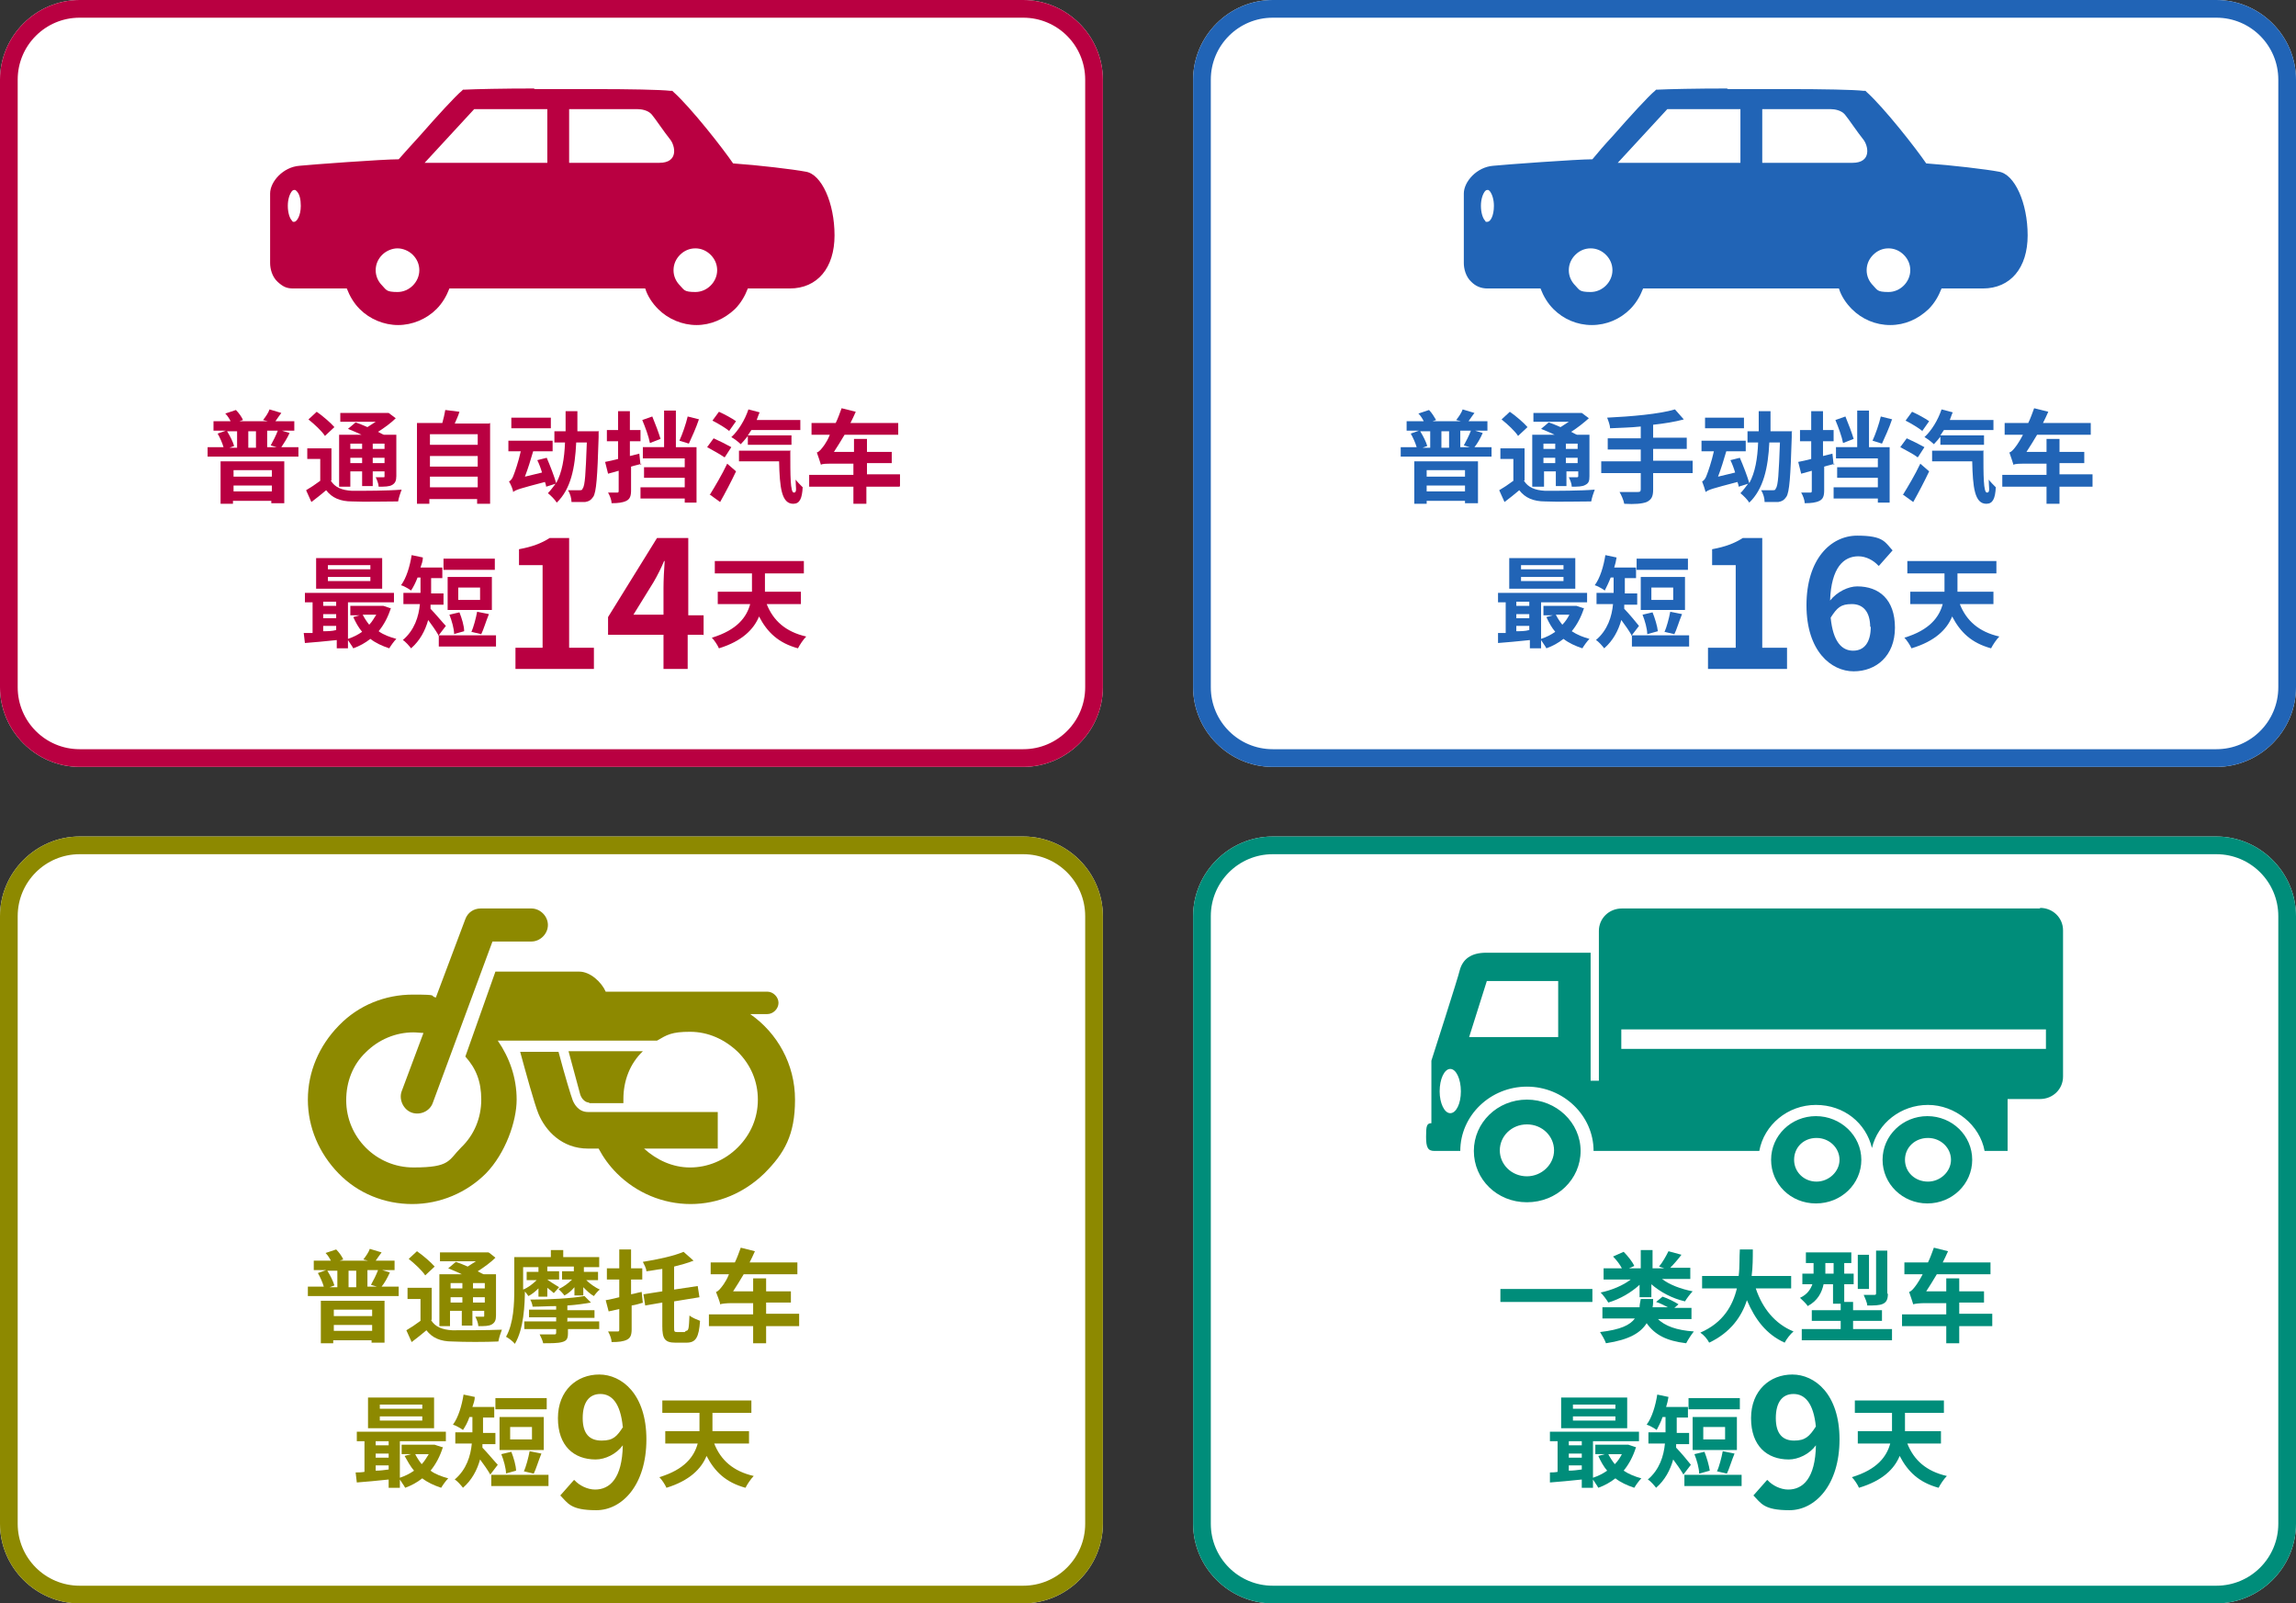 <?xml version="1.0" encoding="UTF-8"?>
<svg xmlns="http://www.w3.org/2000/svg" version="1.1" viewBox="0 0 389.3 271.8">
  <rect x="0" y="0" width="389.3" height="271.8" fill="#333333" stroke="none"/>
  <!-- Generator: Adobe Illustrator 29.6.1, SVG Export Plug-In . SVG Version: 2.1.1 Build 9)  -->
  <defs>
    <style>
      .st0 {
        fill: #008d7a;
      }

      .st1 {
        fill: #fff;
      }

      .st2 {
        fill: #2164b6;
      }

      .st3 {
        fill: #8d8900;
      }

      .st4 {
        fill: #b90041;
      }
    </style>
  </defs>
  <g id="_レイヤー_2" data-name="レイヤー_2">
    <g id="_レイヤー_21" data-name="_レイヤー_2">
      <path class="st1" d="M173.5,130H13.5c-7.4,0-13.5-6.1-13.5-13.5V13.5C0,6.1,6.1,0,13.5,0h160C180.9,0,187,6.1,187,13.5v103c0,7.4-6.1,13.5-13.5,13.5Z"/>
      <path class="st1" d="M375.8,130h-160c-7.4,0-13.5-6.1-13.5-13.5V13.5C202.3,6.1,208.4,0,215.8,0h160C383.2,0,389.3,6.1,389.3,13.5v103c0,7.4-6.1,13.5-13.5,13.5Z"/>
      <path class="st1" d="M173.5,271.8H13.5c-7.4,0-13.5-6.1-13.5-13.5v-103c0-7.4,6.1-13.5,13.5-13.5h160c7.4,0,13.5,6.1,13.5,13.5v103c0,7.4-6.1,13.5-13.5,13.5Z"/>
      <path class="st1" d="M375.8,271.8h-160c-7.4,0-13.5-6.1-13.5-13.5v-103c0-7.4,6.1-13.5,13.5-13.5h160c7.4,0,13.5,6.1,13.5,13.5v103c0,7.4-6.1,13.5-13.5,13.5Z"/>
    </g>
  </g>
  <g id="_レイヤー_22" data-name="_レイヤー_2">
    <g id="_レイヤー_6">
      <path class="st4" d="M48.8,34.9c0-1.1.3-2,.7-2.5.1-.1.2-.2.4-.2s.2,0,.4.2c.5.5.7,1.4.7,2.5,0,1.7-.7,2.7-1.1,2.7s-.2,0-.4-.2c-.4-.4-.7-1.4-.7-2.5M90.5,15c-5.2,0-9.8.1-11.8.2h-.2l-.2.2c-1.1.9-4.2,4.3-7.1,7.6-1.4,1.5-2.6,2.9-3.6,4-2.7,0-14.9.9-16.8,1.1-2.8.2-5,2.7-5,4.7v11.8c0,.9.3,2.3,1.3,3.2s1.6,1.1,2.7,1.1h9c.5,1.3,1.2,2.5,2.2,3.5,1.7,1.7,4.1,2.7,6.5,2.7s4.8-1,6.5-2.7c1-1,1.7-2.2,2.2-3.5h33.2c.4,1.3,1.2,2.5,2.2,3.5,1.7,1.7,4.1,2.7,6.5,2.7s4.7-1,6.5-2.7c1-1,1.7-2.2,2.2-3.5h7.1c4.7,0,7.6-3.5,7.6-9s-2.2-10.4-4.9-10.8c-2.1-.4-8-1.1-12.3-1.4-1.7-2.5-7.1-9.4-10.1-12.1l-.2-.2h-.3c-1.7-.2-7-.3-13.1-.3h-9.9ZM108.1,18.5c.7,0,1.8.2,2.4.9s2.2,3.1,3.1,4.2c.9,1.1,1.5,4-1.8,4h-15.3v-9.1h11.7ZM80.4,18.5h12.4v9.1h-20.8l8.4-9.1h0ZM114.2,45.8c0-1,.4-1.9,1.1-2.6.7-.7,1.6-1.1,2.6-1.1s1.9.4,2.6,1.1c.7.7,1.1,1.6,1.1,2.6,0,2-1.7,3.7-3.7,3.7s-1.9-.4-2.6-1.1c-.7-.7-1.1-1.6-1.1-2.6M63.7,45.8c0-1,.4-1.9,1.1-2.6.7-.7,1.7-1.1,2.6-1.1s1.9.4,2.6,1.1c.7.7,1.1,1.6,1.1,2.6,0,2-1.7,3.7-3.7,3.7s-1.9-.4-2.6-1.1c-.7-.7-1.1-1.6-1.1-2.6"/>
      <path class="st4" d="M173.5,130H13.5c-7.4,0-13.5-6.1-13.5-13.5V13.5C0,6.1,6.1,0,13.5,0h160C180.9,0,187,6.1,187,13.5v103c0,7.4-6.1,13.5-13.5,13.5ZM13.5,3C7.7,3,3,7.7,3,13.5v103c0,5.8,4.7,10.5,10.5,10.5h160c5.8,0,10.5-4.7,10.5-10.5V13.5c0-5.8-4.7-10.5-10.5-10.5H13.5Z"/>
      <path class="st4" d="M50.6,75.8v1.6h-15.4v-1.6h2.7c-.2-.7-.6-1.6-1-2.3l1.4-.5h-2.1v-1.6h2.9c-.2-.4-.5-.9-.9-1.3l1.8-.6c.5.5,1,1.2,1.2,1.7l-.6.2h4.8l-.8-.2c.4-.5.9-1.2,1.1-1.8l2,.6c-.4.5-.7,1-1,1.4h3.2v1.6h-2.1l1.3.4c-.4.9-1,1.8-1.4,2.4,0,0,3,0,3,0ZM37.5,78.2h10.7v7.1h-2.2v-.4h-6.5v.5h-2.1v-7.2h0ZM38.5,73.1c.5.8,1,1.8,1.2,2.5l-.8.3h1.3v-2.8h-1.8ZM39.6,79.7v1.1h6.5v-1.1h-6.5ZM46.1,83.3v-1h-6.5v1h6.5ZM43.4,73.1h-1.3v2.8h1.3v-2.8ZM45.9,75.5c.4-.7.9-1.7,1.2-2.5h-1.8v2.8h1.6l-1-.3h0Z"/>
      <path class="st4" d="M56.1,81.5c.7,1.1,1.8,1.6,3.6,1.7,2,0,6.1,0,8.4-.2-.2.5-.5,1.4-.6,2-2.1,0-5.7.1-7.8,0-2,0-3.4-.6-4.4-1.9-.8.7-1.6,1.3-2.5,2l-.9-2c.7-.4,1.6-1,2.4-1.6v-3.7h-2.2v-1.8h4.1v5.4h0ZM55.1,73.9c-.5-.8-1.8-2-2.8-2.8l1.4-1.3c1,.7,2.3,1.8,3,2.6l-1.5,1.4h0ZM59.4,82.5h-1.9v-8.8h3.8c-.8-.4-1.6-.7-2.3-1l1.3-1.1c.6.2,1.3.5,2,.8.5-.3.9-.6,1.4-.9h-6v-1.5h8.2c0,0,1.2.9,1.2.9-.8.8-1.9,1.6-3,2.3.4.2.7.4,1,.5h2.1v7c0,.8-.2,1.2-.7,1.5-.5.3-1.3.3-2.3.3,0-.5-.3-1.2-.5-1.6.5,0,1.1,0,1.3,0,.2,0,.2,0,.2-.2v-.8h-2v2.5h-1.8v-2.5h-2v2.6h0ZM59.4,75.2v.9h2v-.9h-2ZM61.4,78.5v-.9h-2v.9h2ZM65.2,75.2h-2v.9h2v-.9ZM65.2,78.5v-.9h-2v.9h2Z"/>
      <path class="st4" d="M83.1,71.7v13.7h-2.2v-.8h-8.1v.8h-2.1v-13.7h4.3c.2-.7.4-1.6.5-2.2l2.4.3c-.2.7-.5,1.3-.8,2,0,0,5.8,0,5.8,0ZM72.9,73.6v1.8h8.1v-1.8h-8.1ZM72.9,77.3v1.8h8.1v-1.8h-8.1ZM81,82.6v-1.8h-8.1v1.8h8.1Z"/>
      <path class="st4" d="M101.5,73.2s0,.7,0,.9c-.2,6.8-.4,9.3-.9,10.1-.4.6-.8.8-1.4.9-.5,0-1.4,0-2.3,0,0-.6-.2-1.4-.6-2,.8,0,1.5,0,1.9,0s.5,0,.6-.3c.4-.5.5-2.5.7-7.8h-1.8c-.2,4.3-.9,7.9-3.3,10.2-.3-.5-1-1.2-1.5-1.6.5-.5.9-1.1,1.3-1.6l-1.6.5c0-.2-.1-.5-.2-.8-4.2,1.1-4.9,1.3-5.4,1.7,0-.4-.4-1.3-.7-1.8.3-.1.6-.5.8-1.1.2-.5.8-2.2,1.2-4h-2.1v-1.8h7.5v1.8h-3.3c-.4,1.4-.9,3-1.4,4.3l2.9-.7c-.2-.7-.5-1.5-.8-2.1l1.6-.4c.6,1.4,1.3,3.2,1.6,4.3,1-1.8,1.4-4.2,1.5-6.9h-1.8v-1.9h1.9c0-1.1,0-2.2,0-3.4h2c0,1.2,0,2.3,0,3.4h3.7,0ZM93.4,72.6h-6.7v-1.8h6.7v1.8Z"/>
      <path class="st4" d="M108.8,78.6c-.6.2-1.2.3-1.8.5v4c0,1-.2,1.5-.8,1.8-.6.3-1.4.4-2.5.4,0-.5-.3-1.3-.6-1.8.6,0,1.3,0,1.5,0,.2,0,.3,0,.3-.3v-3.4l-1.8.5-.5-2c.6-.1,1.4-.3,2.2-.5v-3h-1.9v-1.9h1.9v-3.2h2v3.2h1.8v1.9h-1.8v2.5l1.6-.4s.2,1.9.2,1.9ZM114.6,75.8h3.5v9.4h-2v-.7h-7.5v-1.9h7.5v-1.6h-6.9v-1.8h6.9v-1.5h-7.1v-1.9h3.6v-6.2h2v6.2s0,0,0,0ZM110.2,75.1c-.2-1.1-.8-2.7-1.3-3.9l1.7-.6c.5,1.2,1.1,2.8,1.4,3.8l-1.8.7s0,0,0,0ZM118.5,71.1c-.5,1.5-1.2,3-1.7,4.1l-1.6-.5c.5-1.1,1.1-2.8,1.4-4.1l2,.5h0Z"/>
      <path class="st4" d="M122.8,77.5c-.7-.5-2-1.2-2.9-1.7l1.1-1.5c.9.4,2.3,1.1,3,1.5l-1.1,1.7ZM120.4,83.8c.8-1.3,2-3.3,2.9-5.2l1.5,1.3c-.8,1.7-1.8,3.6-2.7,5.2,0,0-1.8-1.3-1.8-1.3ZM123.7,73.1c-.6-.5-1.9-1.3-2.9-1.8l1.1-1.5c.9.4,2.2,1.1,2.9,1.6l-1.2,1.7h0ZM126.8,73.9c-.4.5-.8,1-1.2,1.4-.4-.4-1.2-1-1.6-1.2,1.2-1.1,2.3-2.9,2.9-4.7l1.9.5c-.2.4-.3.8-.5,1.3h7.4v1.7h-8.3c-.2.3-.4.6-.6.9h7.4v1.6h-7.4v-1.6h0ZM134,76.5c0,4.1,0,7,.6,7s.3-.9.3-2.2c.3.4.8.9,1.2,1.3-.1,1.9-.5,2.8-1.6,2.8-2,0-2.3-2.8-2.4-7.2h-6.8v-1.8h7.9s.9,0,.9,0Z"/>
      <path class="st4" d="M152.5,82.5h-5.6v2.9h-2.2v-2.9h-7.5v-2h7.5v-1.9h-3.6c-.9,0-1.8,0-1.9.2-.1-.4-.5-1.5-.7-2.1.4-.1.8-.6,1.3-1.3.2-.3.6-.9.9-1.7h-3.1v-2h4.1c.4-.8.7-1.7,1-2.5l2.4.6c-.3.7-.6,1.3-.9,1.9h8.1v2h-9.1c-.6,1-1.2,2-1.8,2.9h3.4v-2.2h2.2v2.2h4.2v1.9h-4.2v1.9h5.6v2h0Z"/>
      <path class="st4" d="M66.3,103c-.5,1.6-1.2,2.9-2.1,4,.8.6,1.9,1,3,1.3-.4.4-.9,1.1-1.2,1.6-1.2-.4-2.3-.9-3.2-1.6-.9.7-1.8,1.2-2.9,1.6-.2-.4-.6-.9-.9-1.4v1.4h-1.9v-1.4c-2,.2-3.9.4-5.4.5l-.2-1.7c.4,0,1,0,1.5,0v-5.2h-1.3v-1.6h15.1v1.6h-7.8v6.2c.9-.3,1.7-.7,2.4-1.2-.6-.7-1.1-1.6-1.5-2.5l1.1-.3h-1.6v-1.6h5.6c0,0,1.2.4,1.2.4h0ZM64.8,99.8h-11.2v-5.2h11.2v5.2ZM54.8,102v.7h2.2v-.7h-2.2ZM54.8,104.8h2.2v-.7h-2.2v.7ZM54.8,107c.7,0,1.5,0,2.2-.2v-.7h-2.2v.8ZM62.8,95.8h-7.2v.7h7.2v-.7ZM62.8,97.8h-7.2v.7h7.2v-.7ZM61.5,104.2c.3.6.7,1.2,1.1,1.7.5-.5.8-1.1,1.2-1.7h-2.3Z"/>
      <path class="st4" d="M74.3,107.6c-.4-.7-1.1-1.7-1.7-2.5-.5,1.8-1.4,3.5-2.9,4.8-.3-.4-1-1.2-1.4-1.4,2-1.7,2.7-4,2.9-6.1h-2.8v-1.9h2.9v-2.6h-.5c-.3.8-.7,1.6-1.1,2.2-.4-.3-1.3-.8-1.7-.9.9-1.2,1.5-3.2,1.8-5.1l1.9.4c0,.6-.2,1.1-.4,1.7h3.7v1.8h-1.9v2.6h2.1v1.9h-2.2c0,.2,0,.4,0,.7.7.7,2.2,2.5,2.6,2.9l-1.3,1.7h0ZM84.1,107.7v1.9h-9.7v-1.9h9.7ZM83.9,96.6h-8.7v-1.9h8.7v1.9ZM83.4,103.4h-7.5v-5.6h7.5v5.6ZM77,107.5c0-.9-.4-2.3-.8-3.3l1.7-.4c.4,1,.8,2.3.8,3.2l-1.8.5h0ZM81.4,99.6h-3.7v2.1h3.7v-2.1ZM79.9,107.2c.4-.9.8-2.4,1-3.5l2,.4c-.5,1.2-.9,2.6-1.3,3.4l-1.7-.4Z"/>
      <path class="st4" d="M87.2,109.8h4.8v-14h-4v-2.7c2.2-.4,3.8-1,5.2-1.9h3.3v18.6h4.2v3.6h-13.3s0-3.6,0-3.6Z"/>
      <path class="st4" d="M119.2,107.6h-2.6v5.8h-4.1v-5.8h-9.4v-3l8.3-13.4h5.3v13.1h2.6v3.4ZM112.5,104.2v-4.5c0-1.3.1-3.3.2-4.6h-.1c-.5,1.2-1.1,2.4-1.8,3.6l-3.4,5.5s5.2,0,5.2,0Z"/>
      <path class="st4" d="M130,102.4c1.1,2.8,3.2,4.7,6.7,5.5-.5.5-1.1,1.4-1.4,2-3.3-.9-5.2-2.7-6.6-5.4-.9,2.2-2.9,4.2-6.8,5.4-.2-.5-.8-1.4-1.2-1.8,4.3-1.3,5.9-3.5,6.5-5.7h-5.5v-2.1h5.8v-3.1h-6.3v-2.1h15.1v2.1h-6.6v3.1h6.1v2.1h-5.7Z"/>
      <path class="st2" d="M251.1,34.9c0-1.1.3-2,.7-2.5.1-.1.2-.2.4-.2s.2,0,.4.2c.4.5.7,1.4.7,2.5,0,1.7-.6,2.7-1.1,2.7s-.2,0-.4-.2c-.4-.4-.7-1.4-.7-2.5M292.8,15c-5.2,0-9.8.1-11.8.2h-.2l-.2.2c-1.1.9-4.2,4.3-7.1,7.6-1.4,1.5-2.6,2.9-3.5,4-2.6,0-14.9.9-16.8,1.1-2.8.2-5,2.7-5,4.7v11.8c0,.9.3,2.3,1.3,3.2.7.7,1.6,1.1,2.7,1.1h9c.5,1.3,1.2,2.5,2.2,3.5,1.7,1.7,4,2.7,6.5,2.7s4.8-1,6.5-2.7c1-1,1.7-2.2,2.2-3.5h33.2c.4,1.3,1.2,2.5,2.2,3.5,1.7,1.7,4,2.7,6.5,2.7s4.7-1,6.5-2.7c1-1,1.7-2.2,2.2-3.5h7c4.7,0,7.6-3.5,7.6-9s-2.2-10.4-4.9-10.8c-2.1-.4-8-1.1-12.3-1.4-1.7-2.5-7.1-9.4-10.1-12.1l-.2-.2h-.3c-1.6-.2-7-.3-13.1-.3h-9.9ZM310.4,18.5c.7,0,1.8.2,2.4.9s2.2,3.1,3.1,4.2c.9,1.1,1.5,4-1.8,4h-15.3v-9.1h11.7ZM282.7,18.5h12.4v9.1h-20.8l8.4-9.1h0ZM316.5,45.8c0-1,.4-1.9,1.1-2.6.7-.7,1.6-1.1,2.6-1.1s1.9.4,2.6,1.1c.7.7,1.1,1.6,1.1,2.6,0,2-1.7,3.7-3.7,3.7s-1.9-.4-2.6-1.1c-.7-.7-1.1-1.6-1.1-2.6M266,45.8c0-1,.4-1.9,1.1-2.6.7-.7,1.6-1.1,2.6-1.1s1.9.4,2.6,1.1c.7.7,1.1,1.6,1.1,2.6,0,2-1.7,3.7-3.7,3.7s-1.9-.4-2.6-1.1c-.7-.7-1.1-1.6-1.1-2.6"/>
      <path class="st2" d="M375.8,130h-160c-7.4,0-13.5-6.1-13.5-13.5V13.5C202.3,6.1,208.4,0,215.8,0h160C383.2,0,389.3,6.1,389.3,13.5v103c0,7.4-6.1,13.5-13.5,13.5ZM215.8,3c-5.8,0-10.5,4.7-10.5,10.5v103c0,5.8,4.7,10.5,10.5,10.5h160c5.8,0,10.5-4.7,10.5-10.5V13.5c0-5.8-4.7-10.5-10.5-10.5h-160,0Z"/>
      <path class="st2" d="M252.9,75.8v1.6h-15.4v-1.6h2.7c-.2-.7-.6-1.6-1-2.3l1.4-.5h-2.1v-1.6h2.9c-.2-.4-.5-.9-.9-1.3l1.8-.6c.5.5.9,1.2,1.2,1.7l-.6.2h4.8l-.8-.2c.4-.5.9-1.2,1.1-1.8l2,.6c-.4.5-.7,1-1,1.4h3.2v1.6h-2.1l1.3.4c-.4.9-.9,1.8-1.4,2.4h3,0ZM239.9,78.2h10.7v7.1h-2.2v-.4h-6.5v.5h-2.1v-7.2h0ZM240.8,73.1c.5.8,1,1.8,1.2,2.5l-.8.3h1.3v-2.8h-1.8,0ZM241.9,79.7v1.1h6.5v-1.1h-6.5ZM248.4,83.3v-1h-6.5v1h6.5ZM245.7,73.1h-1.3v2.8h1.3v-2.8ZM248.2,75.5c.4-.7.9-1.7,1.2-2.5h-1.8v2.8h1.6l-1-.3h0Z"/>
      <path class="st2" d="M258.4,81.5c.7,1.1,1.8,1.6,3.6,1.7,2,0,6,0,8.4-.2-.2.5-.5,1.4-.6,2-2.1,0-5.7.1-7.8,0-2,0-3.4-.6-4.4-1.9-.8.7-1.6,1.3-2.5,2l-.9-2c.7-.4,1.6-1,2.4-1.6v-3.7h-2.2v-1.8h4.1v5.4h0ZM257.4,73.9c-.5-.8-1.8-2-2.8-2.8l1.4-1.3c1,.7,2.3,1.8,3,2.6l-1.5,1.4h0ZM261.7,82.5h-1.9v-8.8h3.8c-.8-.4-1.6-.7-2.3-1l1.3-1.1c.6.2,1.3.5,2,.8.5-.3.9-.6,1.4-.9h-6v-1.5h8.2c0,0,1.2.9,1.2.9-.9.8-1.9,1.6-3,2.3.4.2.7.4,1,.5h2.1v7c0,.8-.1,1.2-.7,1.5-.5.3-1.3.3-2.3.3,0-.5-.3-1.2-.5-1.6.5,0,1.1,0,1.3,0,.2,0,.3,0,.3-.2v-.8h-2v2.5h-1.8v-2.5h-2v2.6h0ZM261.7,75.2v.9h2v-.9h-2ZM263.7,78.5v-.9h-2v.9h2ZM267.5,75.2h-2v.9h2v-.9ZM267.5,78.5v-.9h-2v.9h2Z"/>
      <path class="st2" d="M287,80.2h-6.7v2.8c0,1.2-.3,1.7-1.1,2.1-.8.3-2,.4-3.8.3-.1-.6-.5-1.5-.8-2,1.3,0,2.7,0,3.1,0,.4,0,.5-.1.5-.5v-2.7h-6.7v-2h6.7v-2h-5.6v-1.9h5.6v-2c-1.8.2-3.5.2-5.2.3,0-.5-.3-1.3-.5-1.8,4.1-.2,8.8-.6,11.5-1.4l1.5,1.7c-1.5.4-3.3.7-5.2.9v2.2h5.7v1.9h-5.7v2h6.7v2h0Z"/>
      <path class="st2" d="M303.8,73.2s0,.7,0,.9c-.2,6.8-.4,9.3-.9,10.1-.4.6-.8.8-1.4.9-.5,0-1.4,0-2.3,0,0-.6-.2-1.4-.6-2,.8,0,1.5,0,1.9,0s.5,0,.6-.3c.4-.5.5-2.5.7-7.8h-1.8c-.2,4.3-1,7.9-3.4,10.2-.3-.5-1-1.2-1.5-1.6.5-.5.9-1.1,1.3-1.6l-1.6.5c0-.2-.1-.5-.2-.8-4.2,1.1-4.9,1.3-5.4,1.7-.1-.4-.4-1.3-.6-1.8.3-.1.6-.5.8-1.1.2-.5.8-2.2,1.2-4h-2.1v-1.8h7.5v1.8h-3.3c-.4,1.4-.9,3-1.4,4.3l2.9-.7c-.2-.7-.5-1.5-.8-2.1l1.6-.4c.6,1.4,1.3,3.2,1.6,4.3,1-1.8,1.4-4.2,1.5-6.9h-1.8v-1.9h1.9c0-1.1,0-2.2,0-3.4h2c0,1.2,0,2.3,0,3.4h3.7,0ZM295.7,72.6h-6.6v-1.8h6.6v1.8Z"/>
      <path class="st2" d="M311.1,78.6c-.6.2-1.2.3-1.8.5v4c0,1-.2,1.5-.8,1.8-.6.3-1.4.4-2.5.4,0-.5-.3-1.3-.6-1.8.6,0,1.3,0,1.5,0,.2,0,.3,0,.3-.3v-3.4l-1.8.5-.5-2c.6-.1,1.4-.3,2.2-.5v-3h-1.9v-1.9h1.9v-3.2h2v3.2h1.8v1.9h-1.8v2.5l1.6-.4.2,1.9h0ZM316.9,75.8h3.5v9.4h-2v-.7h-7.5v-1.9h7.5v-1.6h-6.9v-1.8h6.9v-1.5h-7.1v-1.9h3.6v-6.2h2v6.2s0,0,0,0ZM312.5,75.1c-.2-1.1-.8-2.7-1.3-3.9l1.7-.6c.5,1.2,1.1,2.8,1.4,3.8l-1.8.7h0ZM320.8,71.1c-.5,1.5-1.2,3-1.7,4.1l-1.6-.5c.5-1.1,1.1-2.8,1.4-4.1l2,.5h0Z"/>
      <path class="st2" d="M325.1,77.5c-.6-.5-2-1.2-2.9-1.7l1.1-1.5c.9.4,2.3,1.1,3,1.5l-1.1,1.7ZM322.7,83.8c.8-1.3,2-3.3,2.9-5.2l1.5,1.3c-.8,1.7-1.8,3.6-2.7,5.2l-1.8-1.3ZM326,73.1c-.6-.5-1.9-1.3-2.9-1.8l1.1-1.5c.9.4,2.2,1.1,2.9,1.6l-1.2,1.7h0ZM329.1,73.9c-.4.5-.8,1-1.2,1.4-.4-.4-1.2-1-1.6-1.2,1.2-1.1,2.3-2.9,2.9-4.7l1.9.5c-.2.4-.3.8-.5,1.3h7.4v1.7h-8.4c-.2.3-.4.6-.6.9h7.4v1.6h-7.4v-1.6h0ZM336.3,76.5c0,4.1,0,7,.6,7s.3-.9.3-2.2c.3.4.8.9,1.2,1.3-.1,1.9-.5,2.8-1.6,2.8-2,0-2.3-2.8-2.4-7.2h-6.8v-1.8h7.9s.9,0,.9,0Z"/>
      <path class="st2" d="M354.8,82.5h-5.6v2.9h-2.2v-2.9h-7.5v-2h7.5v-1.9h-3.6c-.9,0-1.8,0-2,.2-.1-.4-.5-1.5-.7-2.1.4-.1.8-.6,1.3-1.3.2-.3.6-.9,1-1.7h-3.1v-2h4c.4-.8.7-1.7,1-2.5l2.4.6c-.3.7-.6,1.3-.9,1.9h8.1v2h-9.1c-.6,1-1.2,2-1.8,2.9h3.4v-2.2h2.2v2.2h4.2v1.9h-4.2v1.9h5.6v2h0Z"/>
      <path class="st2" d="M268.6,103c-.5,1.6-1.2,2.9-2.1,4,.9.6,1.9,1,3,1.3-.4.4-.9,1.1-1.2,1.6-1.2-.4-2.3-.9-3.2-1.6-.9.7-1.8,1.2-2.9,1.6-.2-.4-.6-.9-.9-1.4v1.4h-1.9v-1.4c-2,.2-3.9.4-5.4.5v-1.7c.3,0,.8,0,1.3,0v-5.2h-1.3v-1.6h15.1v1.6h-7.8v6.2c.9-.3,1.7-.7,2.4-1.2-.6-.7-1.1-1.6-1.5-2.5l1.1-.3h-1.6v-1.6h5.6c0,0,1.2.4,1.2.4h0ZM267.1,99.8h-11.2v-5.2h11.2v5.2ZM257.1,102v.7h2.2v-.7h-2.2ZM257.1,104.8h2.2v-.7h-2.2v.7ZM257.1,107c.7,0,1.5,0,2.2-.2v-.7h-2.2v.8ZM265.1,95.8h-7.2v.7h7.2v-.7ZM265.1,97.8h-7.2v.7h7.2v-.7ZM263.8,104.2c.3.6.7,1.2,1.1,1.7.5-.5.9-1.1,1.2-1.7h-2.3Z"/>
      <path class="st2" d="M276.6,107.6c-.4-.7-1.1-1.7-1.7-2.5-.5,1.8-1.4,3.5-2.9,4.8-.3-.4-1-1.2-1.4-1.4,2-1.7,2.7-4,2.9-6.1h-2.8v-1.9h2.9v-2.6h-.5c-.3.8-.7,1.6-1,2.2-.4-.3-1.3-.8-1.7-.9.9-1.2,1.5-3.2,1.8-5.1l1.9.4c-.1.6-.2,1.1-.4,1.7h3.7v1.8h-1.9v2.6h2.1v1.9h-2.2c0,.2,0,.4,0,.7.7.7,2.2,2.5,2.5,2.9l-1.3,1.7h0ZM286.4,107.7v1.9h-9.7v-1.9h9.7ZM286.2,96.6h-8.7v-1.9h8.7v1.9ZM285.7,103.4h-7.5v-5.6h7.5v5.6ZM279.3,107.5c0-.9-.4-2.3-.8-3.3l1.7-.4c.4,1,.8,2.3.9,3.2l-1.8.5h0ZM283.7,99.6h-3.7v2.1h3.7v-2.1ZM282.2,107.2c.4-.9.8-2.4,1-3.5l2,.4c-.5,1.2-.9,2.6-1.3,3.4l-1.7-.4Z"/>
      <path class="st2" d="M289.5,109.8h4.8v-14h-4v-2.7c2.2-.4,3.8-1,5.2-1.9h3.3v18.6h4.2v3.6h-13.4s0-3.6,0-3.6Z"/>
      <path class="st2" d="M318.5,95.9c-.8-.9-2.1-1.6-3.4-1.6-2.5,0-4.6,1.9-4.8,7.5,1.2-1.5,3.1-2.4,4.6-2.4,3.7,0,6.4,2.2,6.4,7s-3.2,7.4-7,7.4-8-3.4-8-11.2,4.1-11.8,8.6-11.8,4.7,1.1,6,2.5l-2.3,2.6h0ZM317.1,106.3c0-2.6-1.2-3.9-3.1-3.9s-2.5.6-3.6,2.3c.4,4.1,1.9,5.6,3.8,5.6s3-1.4,3-4.1Z"/>
      <path class="st2" d="M332.3,102.4c1.1,2.8,3.2,4.7,6.7,5.5-.5.5-1.1,1.4-1.4,2-3.3-.9-5.2-2.7-6.6-5.4-.9,2.2-2.9,4.2-6.9,5.4-.2-.5-.8-1.4-1.2-1.8,4.3-1.3,5.9-3.5,6.5-5.7h-5.5v-2.1h5.8v-3.1h-6.3v-2.1h15.1v2.1h-6.6v3.1h6.1v2.1h-5.7Z"/>
      <path class="st3" d="M57.5,173.8c3.3-3.4,7.8-5.2,12.5-5.2s2.7.2,3.9.5l5-13.3c.4-1.1,1.4-1.8,2.6-1.8h8.6c1.5,0,2.8,1.3,2.8,2.8s-1.3,2.8-2.8,2.8h-6.6l-10.1,27.3c-.5,1.5-2.2,2.2-3.6,1.7-1.4-.5-2.2-2.2-1.7-3.6l3.7-9.9c-.5,0-1.1-.1-1.7-.1-3,0-5.9,1.2-8.1,3.4-2.2,2.1-3.3,5-3.3,8.1,0,6.3,5.1,11.4,11.4,11.4s5.9-1.2,8.1-3.4c2.2-2.1,3.4-5,3.4-8.1s-.9-5.3-2.7-7.3l5.1-14.4h14.2c1.9,0,3.8,1.8,4.5,3.4h27.4c1,0,1.9.9,1.9,1.9s-.9,1.9-1.9,1.9h-2.9c4.6,3.2,7.6,8.5,7.6,14.5s-1.8,9.1-5.2,12.5c-3.4,3.3-7.8,5.2-12.5,5.2s-9.2-1.9-12.5-5.2c-1.3-1.3-2.3-2.7-3.1-4.2h-1.8c-4.4,0-7.2-3-8.4-5.9-.7-1.7-2.2-7.2-3.1-10.5h6.5c1.2,4.5,2.1,7.4,2.4,8.2.2.5.9,2,2.6,2h22v6.2h-12.5c2.1,1.9,4.8,3.2,7.8,3.2s5.9-1.2,8.1-3.4c2.2-2.2,3.4-5,3.4-8.1s-1.2-5.9-3.4-8.1c-2.2-2.1-5-3.4-8.1-3.4s-3.9.5-5.6,1.5h-27c2,2.9,3.2,6.3,3.2,10s-1.9,9.1-5.2,12.5c-3.3,3.3-7.8,5.2-12.5,5.2s-9.2-1.8-12.5-5.2c-3.3-3.4-5.2-7.8-5.2-12.5s1.9-9.1,5.2-12.5"/>
      <path class="st3" d="M99.9,186.9c-.6,0-1.2-.5-1.5-1.3l-2-7.4h12.6c-2.2,2.1-3.3,5-3.3,8.1s0,.5,0,.7h-5.8Z"/>
      <path class="st3" d="M173.5,271.8H13.5c-7.4,0-13.5-6.1-13.5-13.5v-103c0-7.4,6.1-13.5,13.5-13.5h160c7.4,0,13.5,6.1,13.5,13.5v103c0,7.4-6.1,13.5-13.5,13.5ZM13.5,144.8c-5.8,0-10.5,4.7-10.5,10.5v103c0,5.8,4.7,10.5,10.5,10.5h160c5.8,0,10.5-4.7,10.5-10.5v-103c0-5.8-4.7-10.5-10.5-10.5H13.5Z"/>
      <path class="st3" d="M67.6,218.1v1.6h-15.4v-1.6h2.7c-.2-.7-.6-1.6-1-2.3l1.4-.5h-2.1v-1.6h2.9c-.2-.4-.5-.9-.9-1.3l1.8-.6c.5.5,1,1.2,1.2,1.7l-.6.2h4.8l-.8-.2c.4-.5.9-1.2,1.1-1.8l2,.6c-.4.5-.7,1-1,1.4h3.2v1.6h-2.1l1.3.4c-.4.9-.9,1.8-1.4,2.4h3ZM54.5,220.5h10.7v7.1h-2.2v-.4h-6.5v.5h-2.1v-7.2h0ZM55.5,215.4c.5.8,1,1.8,1.2,2.5l-.8.3h1.3v-2.8h-1.8ZM56.6,222v1.1h6.5v-1.1h-6.5ZM63.1,225.6v-1h-6.5v1h6.5ZM60.4,215.4h-1.3v2.8h1.3v-2.8ZM62.9,217.8c.4-.7.9-1.7,1.2-2.5h-1.8v2.8h1.6l-1-.3h0Z"/>
      <path class="st3" d="M73.1,223.8c.7,1.1,1.8,1.6,3.6,1.7,2,0,6.1,0,8.4-.1-.2.5-.5,1.4-.6,2-2.1.1-5.7.1-7.8,0-2,0-3.4-.6-4.4-1.9-.8.7-1.6,1.3-2.5,2l-.9-2c.7-.4,1.6-1,2.4-1.6v-3.7h-2.2v-1.9h4.1v5.4h0ZM72.1,216.2c-.5-.8-1.8-2-2.8-2.8l1.4-1.3c1,.7,2.3,1.8,3,2.6l-1.5,1.4h0ZM76.4,224.8h-1.9v-8.8h3.8c-.8-.4-1.6-.7-2.3-1l1.3-1.1c.6.2,1.3.5,2,.8.5-.3.9-.6,1.4-.9h-6.1v-1.5h8.2c0-.1,1.2.9,1.2.9-.8.8-1.9,1.6-3,2.3.4.2.7.4,1,.5h2.1v7c0,.8-.2,1.2-.7,1.5-.5.3-1.3.3-2.3.3,0-.5-.3-1.2-.5-1.6.5,0,1.1,0,1.3,0,.2,0,.2,0,.2-.2v-.8h-2v2.5h-1.8v-2.5h-2v2.6h0ZM76.4,217.5v.9h2v-.9h-2ZM78.4,220.8v-.9h-2v.9h2ZM82.2,217.5h-2v.9h2v-.9ZM82.2,220.8v-.9h-2v.9h2Z"/>
      <path class="st3" d="M89,218.5c0,2.7-.2,6.8-1.7,9.3-.3-.4-1.1-1-1.5-1.2,1.3-2.3,1.4-5.6,1.4-8.1v-5.4h6.2v-1.2h2.1v1.2h6.1v1.7h-2.6v.8h2.4v1.4h-2c.6.6,1.6,1.3,2.3,1.6-.3.2-.8.8-1,1.1-.6-.3-1.2-.9-1.8-1.5v1.4h-1.5v-1.4c-.5.6-1.1,1.1-1.7,1.4-.2-.3-.7-.8-1-1.1.8-.3,1.7-1,2.3-1.6h-1.7v-1.4h2v-.8h-4.5v.8h2v1.4h-2c.5.4,1.7,1.1,2,1.3l-.9,1c-.2-.2-.7-.6-1.1-.9v1.5h-1.5v-1.4c-.5.5-1.1,1-1.7,1.3-.2-.3-.6-.8-.9-1.1.8-.3,1.7-1,2.3-1.6h-1.7v-1.4h2v-.8h-2.6v3.8h0s0,0,0,0ZM96.3,224h5.3v1.3h-5.3v.7c0,.9-.2,1.3-1,1.5-.7.2-1.8.2-3.2.2-.1-.5-.4-1.1-.6-1.5.9,0,2.1,0,2.4,0,.3,0,.4,0,.4-.3v-.6h-5.4v-1.3h5.4v-.7h-4.6v-1.3h4.6v-.6c-1.3,0-2.7.1-4,.1,0-.3-.2-.9-.4-1.2,3.2,0,7-.2,9.2-.6l1.1,1.1c-1.1.2-2.5.4-4,.5v.8h4.6v1.3h-4.6v.7h0Z"/>
      <path class="st3" d="M109.1,220.8c-.7.2-1.3.4-2,.5v4c0,1-.2,1.5-.8,1.8-.6.3-1.4.4-2.6.4,0-.5-.3-1.3-.6-1.8.7,0,1.4,0,1.6,0s.3,0,.3-.3v-3.5l-1.8.4-.5-1.9c.7-.1,1.4-.3,2.3-.5v-3h-2.1v-1.9h2.1v-3.2h2v3.2h1.9v1.9h-1.9v2.5c.6-.1,1.2-.3,1.8-.4,0,0,.2,1.9.2,1.9ZM116.3,225.6c.5,0,.5-.5.6-2.6.5.4,1.3.7,1.8.9-.2,2.8-.7,3.7-2.3,3.7h-1.9c-1.8,0-2.2-.7-2.2-2.8v-4l-2.9.5-.3-1.9,3.2-.5v-3.8c-.9.1-1.8.3-2.7.4,0-.5-.4-1.2-.6-1.6,2.5-.4,5.3-1,6.9-1.7l1.7,1.5c-1,.4-2.1.7-3.3,1v3.9l4-.6.3,1.9-4.3.7v4.3c0,.8,0,.9.5.9h1.3,0,0Z"/>
      <path class="st3" d="M135.5,224.8h-5.6v2.9h-2.2v-2.9h-7.5v-2h7.5v-1.9h-3.6c-.9,0-1.8.1-2,.2,0-.4-.5-1.5-.7-2.1.4-.1.8-.6,1.3-1.3.2-.3.6-.9.9-1.7h-3.1v-2h4.1c.4-.8.7-1.7,1-2.5l2.4.6c-.3.7-.6,1.3-.9,1.9h8.1v2h-9.1c-.6,1-1.2,2-1.8,2.9h3.4v-2.2h2.2v2.2h4.2v1.9h-4.2v1.9h5.6v2h0Z"/>
      <path class="st3" d="M75.1,245.3c-.5,1.6-1.2,2.9-2.1,4,.8.6,1.9,1,3,1.3-.4.4-.9,1.1-1.2,1.6-1.2-.4-2.3-.9-3.2-1.6-.9.7-1.8,1.2-2.9,1.6-.2-.4-.6-.9-.9-1.4v1.4h-1.9v-1.4c-2,.2-3.9.4-5.4.5l-.2-1.7c.4,0,1,0,1.5-.1v-5.2h-1.3v-1.6h15.1v1.6h-7.8v6.2c.9-.3,1.7-.7,2.4-1.2-.6-.7-1.1-1.6-1.6-2.5l1.1-.3h-1.6v-1.6h5.6c0,0,1.2.4,1.2.4h0ZM73.6,242.1h-11.2v-5.2h11.2v5.2ZM63.7,244.3v.7h2.2v-.7h-2.2ZM63.7,247.1h2.2v-.7h-2.2v.7ZM63.7,249.3c.7,0,1.5-.1,2.2-.2v-.7h-2.2v.8ZM71.6,238.1h-7.2v.7h7.2v-.7ZM71.6,240.1h-7.2v.7h7.2v-.7ZM70.4,246.5c.3.6.7,1.2,1.1,1.7.5-.5.8-1.1,1.2-1.7h-2.3Z"/>
      <path class="st3" d="M83.1,249.9c-.4-.7-1.1-1.7-1.7-2.5-.5,1.8-1.4,3.5-2.9,4.8-.3-.4-1-1.2-1.4-1.4,2-1.7,2.7-4,2.9-6.1h-2.8v-1.9h2.9v-2.6h-.5c-.3.9-.7,1.6-1.1,2.2-.4-.3-1.3-.8-1.7-.9.9-1.2,1.5-3.2,1.8-5.1l1.9.4c0,.6-.2,1.1-.4,1.7h3.7v1.8h-1.9v2.6h2.1v1.9h-2.2c0,.2,0,.4,0,.6.7.7,2.2,2.5,2.6,2.9l-1.3,1.7h0ZM93,250v1.9h-9.7v-1.9h9.7ZM92.7,238.9h-8.7v-1.9h8.7v1.9ZM92.2,245.8h-7.5v-5.6h7.5v5.6ZM85.8,249.8c0-.9-.4-2.3-.8-3.3l1.7-.4c.4,1,.8,2.4.8,3.2l-1.8.5h0ZM90.2,241.9h-3.7v2.1h3.7v-2.1ZM88.8,249.5c.4-.9.8-2.4,1-3.5l2,.4c-.5,1.2-.9,2.6-1.3,3.4l-1.7-.4h0Z"/>
      <path class="st3" d="M97.4,250.9c.8.9,2.2,1.6,3.5,1.6,2.5,0,4.6-1.9,4.7-7.5-1.1,1.5-3,2.4-4.6,2.4-3.7,0-6.4-2.3-6.4-7s3.2-7.4,7-7.4,8,3.3,8,11-4.1,12-8.5,12-4.8-1.2-6.1-2.5l2.3-2.6h0ZM105.6,241.9c-.4-4.1-1.9-5.6-3.8-5.6s-3,1.4-3,4.1,1.2,3.8,3.2,3.8,2.6-.7,3.7-2.4Z"/>
      <path class="st3" d="M121.1,244.7c1.1,2.8,3.2,4.7,6.7,5.5-.5.5-1.1,1.4-1.4,2-3.3-.9-5.2-2.7-6.6-5.4-.9,2.2-2.9,4.2-6.8,5.4-.2-.5-.8-1.4-1.2-1.8,4.3-1.3,5.9-3.5,6.5-5.7h-5.5v-2.1h5.8v-3.1h-6.3v-2.1h15.1v2.1h-6.6v3.1h6.2v2.1h-5.7Z"/>
      <path class="st0" d="M244.1,185c0-2.1.8-3.8,1.8-3.8s1.8,1.7,1.8,3.8-.8,3.7-1.8,3.7-1.8-1.7-1.8-3.7M275,174.5h71.9v3.3h-72v-3.3h0ZM252.1,166.3h12.1v9.5h-15.1l3-9.5ZM345.9,154h-70.9c-2.2,0-3.9,1.7-3.9,3.8v25.4h-1.4v-21.7h-17.7c-2.6,0-4,1.1-4.5,3-.2,1-4.8,15.3-4.8,15.3v10.6c-.8,0-.9.5-.9,2.3s.3,2.4,1.4,2.4h4.4c0-6,5.1-10.9,11.3-10.9s11.3,4.9,11.3,10.9h28.1c.8-4.4,4.8-7.8,9.6-7.8s8.5,3.1,9.5,7.3c1-4.2,4.9-7.3,9.5-7.3s8.8,3.4,9.6,7.8h3.9v-8.8h5.5c2.2,0,3.9-1.7,3.9-3.8v-24.8c0-2.1-1.7-3.8-3.9-3.8M258.9,199.4c2.5,0,4.6-2,4.6-4.4s-2-4.4-4.6-4.4-4.6,2-4.6,4.4,2,4.4,4.6,4.4M249.9,195.1c0-4.8,4-8.7,9-8.7s9.1,3.9,9.1,8.7-4,8.7-9.1,8.7-9-3.9-9-8.7M308,200.3c2.1,0,3.9-1.7,3.9-3.7s-1.7-3.7-3.9-3.7-3.8,1.6-3.8,3.7,1.7,3.7,3.8,3.7M300.3,196.6c0-4.1,3.4-7.4,7.6-7.4s7.7,3.3,7.7,7.4-3.4,7.4-7.7,7.4-7.6-3.3-7.6-7.4M326.9,200.3c2.1,0,3.9-1.7,3.9-3.7s-1.7-3.7-3.9-3.7-3.9,1.6-3.9,3.7,1.7,3.7,3.9,3.7M319.2,196.6c0-4.1,3.4-7.4,7.6-7.4s7.6,3.3,7.6,7.4-3.4,7.4-7.6,7.4-7.6-3.3-7.6-7.4"/>
      <path class="st0" d="M375.8,271.8h-160c-7.4,0-13.5-6.1-13.5-13.5v-103c0-7.4,6.1-13.5,13.5-13.5h160c7.4,0,13.5,6.1,13.5,13.5v103c0,7.4-6.1,13.5-13.5,13.5ZM215.8,144.8c-5.8,0-10.5,4.7-10.5,10.5v103c0,5.8,4.7,10.5,10.5,10.5h160c5.8,0,10.5-4.7,10.5-10.5v-103c0-5.8-4.7-10.5-10.5-10.5h-160,0Z"/>
      <path class="st0" d="M270,218.5v2.2h-15.6v-2.2h15.6Z"/>
      <path class="st0" d="M281,223.5c1.3,1.3,3.3,2,6.2,2.2-.4.5-1,1.4-1.3,2-3.3-.4-5.3-1.4-6.7-3.4-1,1.6-2.9,2.8-6.9,3.4-.2-.6-.7-1.4-1-1.9,3.5-.4,5.1-1.2,5.9-2.3h-5.5v-1.9h6.3c0-.4.1-.9.2-1.4h2.1c0,.5,0,1-.1,1.4h2.6c-.6-.3-1.3-.7-2-.9l1.1-.9c.9.3,2.1.9,2.7,1.3l-.7.6h2.9v1.9h-5.8s0,0,0,0ZM278.1,217.7c-1.5,1.4-3.4,2.5-5.4,3.1-.3-.5-.9-1.3-1.3-1.7,1.9-.4,3.8-1.2,5.1-2.2h-4.6v-1.9h3.1c-.3-.6-.9-1.4-1.5-2l1.8-.8c.7.7,1.5,1.7,1.8,2.4l-.9.4h2v-3.1h2v3.1h2l-.9-.3c.6-.7,1.2-1.8,1.6-2.6l2.2.6c-.6.8-1.3,1.6-1.9,2.2h3.4v1.9h-4.8c1.3,1,3.2,1.7,5.2,2.1-.4.4-1,1.2-1.3,1.7-2.2-.5-4.2-1.6-5.7-2.9v2.2h-2v-2.2h0Z"/>
      <path class="st0" d="M297.7,218.4c1.1,3.3,3.2,6,6.4,7.3-.5.4-1.2,1.3-1.5,1.9-3.1-1.4-5-3.9-6.4-7.2-.9,2.8-2.8,5.5-6.4,7.2-.3-.6-.9-1.3-1.5-1.7,3.9-1.7,5.5-4.6,6.2-7.5h-5.9v-2.1h6.2c.2-1.6.1-3.1.2-4.5h2.2c0,1.4,0,3-.2,4.5h6.7v2.1h-6Z"/>
      <path class="st0" d="M320.8,225.3v1.9h-15.3v-1.9h6.6v-1.4h-4.9v-1.8h4.9v-1.1h-1.3v-3.3h-1.6c-.3,1.4-1,2.8-2.7,3.7-.2-.4-1-1.1-1.3-1.4,1.3-.6,1.8-1.5,2.1-2.3h-1.7v-1.8h1.9v-1.8h-1.3v-1.8h7.7v1.8h-1.2v1.8h1.6v1.8h-1.6v3h1.5v1.4h4.9v1.8h-4.9v1.4h6.6ZM310.9,215.9v-1.8h-1.4v1.8h1.4ZM316.9,218.5h-1.9v-5.8h1.9v5.8ZM320.1,219.3c0,.9-.2,1.4-.8,1.7-.6.3-1.5.3-2.7.3,0-.5-.4-1.3-.6-1.8.8,0,1.6,0,1.8,0,.2,0,.3,0,.3-.3v-7.2h1.9v7.3h0Z"/>
      <path class="st0" d="M337.8,224.8h-5.6v2.9h-2.2v-2.9h-7.5v-2h7.5v-1.9h-3.6c-.9,0-1.8.1-2,.2-.1-.4-.5-1.5-.7-2.1.4-.1.8-.6,1.3-1.3.2-.3.6-.9,1-1.7h-3.1v-2h4c.4-.8.7-1.7,1-2.5l2.4.6c-.3.7-.6,1.3-.9,1.9h8.1v2h-9.1c-.6,1-1.2,2-1.8,2.9h3.4v-2.2h2.2v2.2h4.2v1.9h-4.2v1.9h5.6v2h0Z"/>
      <path class="st0" d="M277.4,245.3c-.5,1.6-1.2,2.9-2.1,4,.9.6,1.9,1,3,1.3-.4.4-.9,1.1-1.2,1.6-1.2-.4-2.3-.9-3.2-1.6-.9.7-1.8,1.2-2.9,1.6-.2-.4-.6-.9-.9-1.4v1.4h-1.9v-1.4c-2,.2-3.9.4-5.4.5v-1.7c.3,0,.8,0,1.3-.1v-5.2h-1.3v-1.6h15.1v1.6h-7.8v6.2c.9-.3,1.7-.7,2.4-1.2-.6-.7-1.1-1.6-1.5-2.5l1.1-.3h-1.6v-1.6h5.6c0,0,1.2.4,1.2.4h0ZM275.9,242.1h-11.2v-5.2h11.2v5.2ZM266,244.3v.7h2.2v-.7h-2.2ZM266,247.1h2.2v-.7h-2.2v.7ZM266,249.3c.7,0,1.5-.1,2.2-.2v-.7h-2.2v.8ZM273.9,238.1h-7.2v.7h7.2v-.7ZM273.9,240.1h-7.2v.7h7.2v-.7ZM272.7,246.5c.3.6.7,1.2,1.1,1.7.5-.5.9-1.1,1.2-1.7h-2.3Z"/>
      <path class="st0" d="M285.4,249.9c-.4-.7-1.1-1.7-1.7-2.5-.5,1.8-1.4,3.5-2.9,4.8-.3-.4-1-1.2-1.4-1.4,2-1.7,2.7-4,2.9-6.1h-2.8v-1.9h2.9v-2.6h-.5c-.3.9-.7,1.6-1,2.2-.4-.3-1.3-.8-1.7-.9.9-1.2,1.5-3.2,1.8-5.1l1.9.4c-.1.6-.2,1.1-.4,1.7h3.7v1.8h-1.9v2.6h2.1v1.9h-2.2c0,.2,0,.4,0,.6.7.7,2.2,2.5,2.5,2.9l-1.3,1.7h0ZM295.3,250v1.9h-9.7v-1.9h9.7ZM295,238.9h-8.7v-1.9h8.7v1.9ZM294.5,245.8h-7.5v-5.6h7.5v5.6ZM288.1,249.8c0-.9-.4-2.3-.8-3.3l1.7-.4c.4,1,.8,2.4.9,3.2l-1.8.5h0ZM292.5,241.9h-3.7v2.1h3.7v-2.1ZM291.1,249.5c.4-.9.8-2.4,1-3.5l2,.4c-.5,1.2-.9,2.6-1.3,3.4l-1.7-.4h0Z"/>
      <path class="st0" d="M299.7,250.9c.8.9,2.2,1.6,3.5,1.6,2.5,0,4.6-1.9,4.7-7.5-1.1,1.5-3,2.4-4.6,2.4-3.7,0-6.4-2.3-6.4-7s3.2-7.4,7-7.4,8,3.3,8,11-4.1,12-8.5,12-4.8-1.2-6.1-2.5l2.3-2.6h0ZM307.9,241.9c-.4-4.1-1.9-5.6-3.8-5.6s-3,1.4-3,4.1,1.2,3.8,3.1,3.8,2.6-.7,3.7-2.4Z"/>
      <path class="st0" d="M323.4,244.7c1.1,2.8,3.2,4.7,6.7,5.5-.5.5-1.1,1.4-1.4,2-3.3-.9-5.2-2.7-6.6-5.4-.9,2.2-2.9,4.2-6.9,5.4-.2-.5-.8-1.4-1.2-1.8,4.3-1.3,5.9-3.5,6.5-5.7h-5.5v-2.1h5.8v-3.1h-6.3v-2.1h15.1v2.1h-6.6v3.1h6.1v2.1h-5.7Z"/>
    </g>
  </g>
</svg>